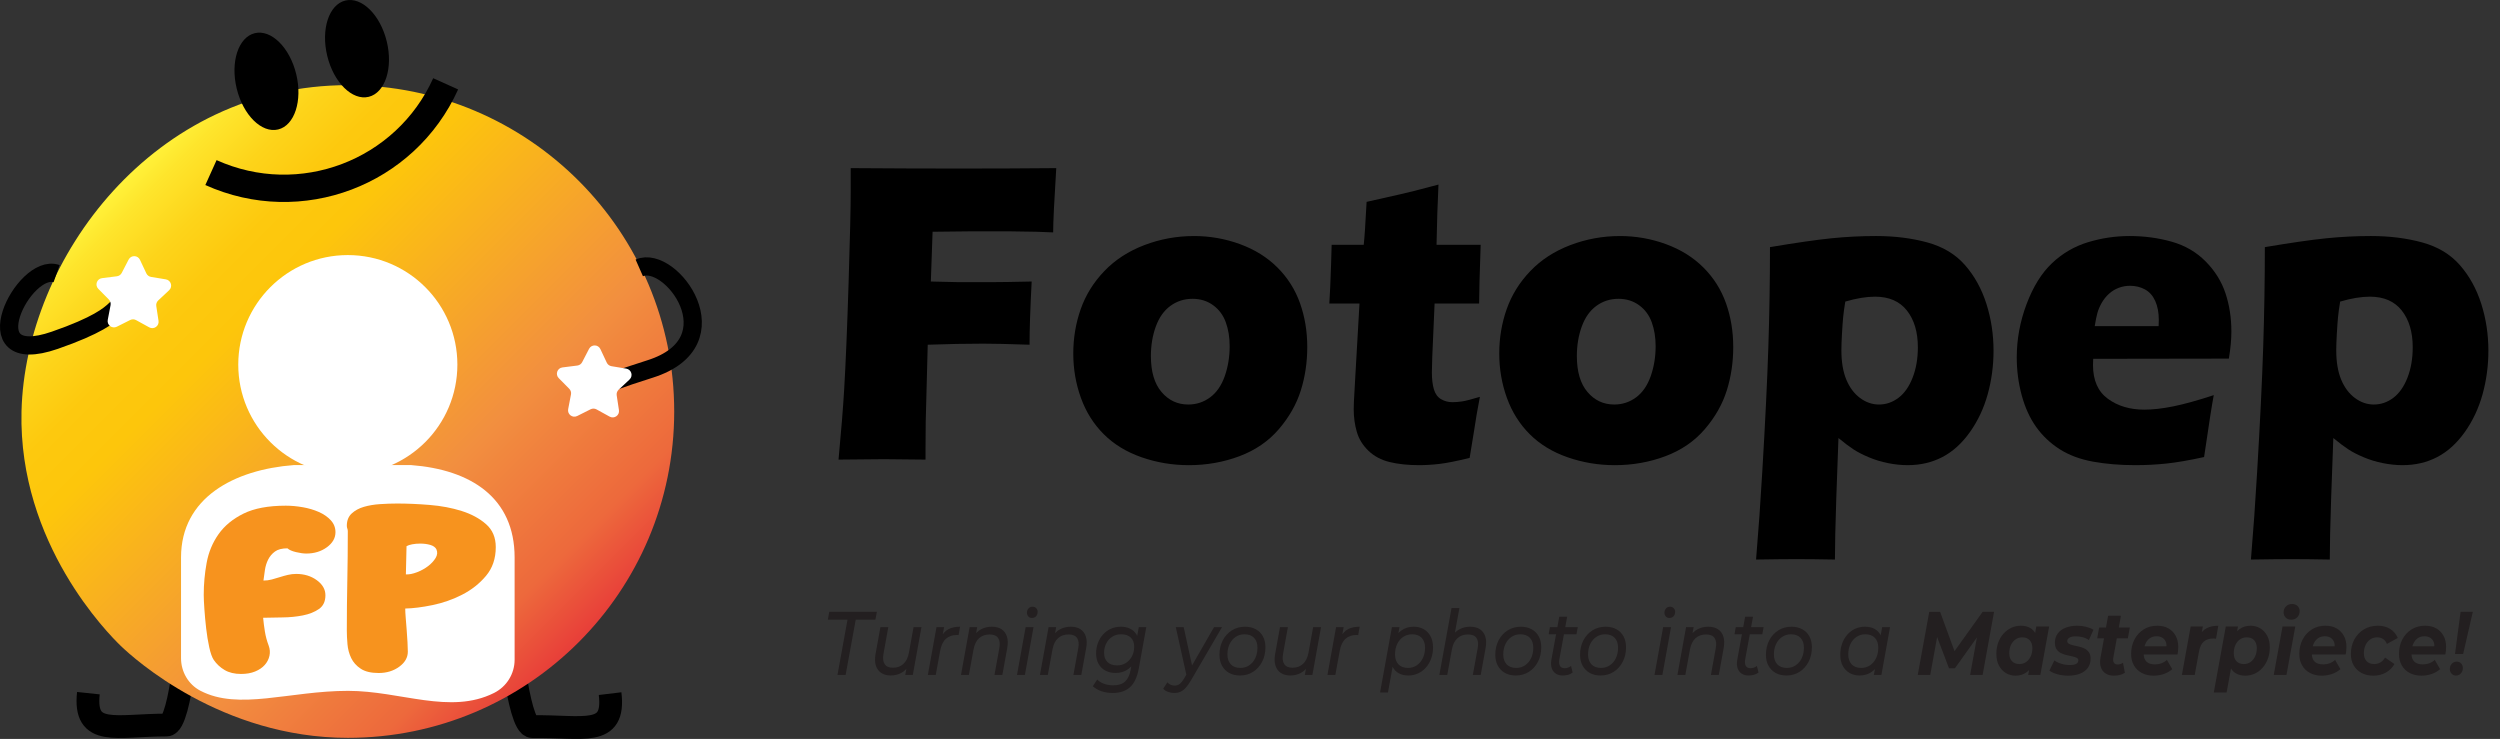 <?xml version="1.0" encoding="UTF-8"?>
<svg id="Layer_1" data-name="Layer 1" xmlns="http://www.w3.org/2000/svg" xmlns:xlink="http://www.w3.org/1999/xlink" viewBox="0 0 548.868 162.227">
  <rect x="0" y="0" width="548.868" height="162.227" fill="#333333" stroke="none"/>
  <defs>
    <style>
      .cls-1 {
        stroke-width: 4px;
      }

      .cls-1, .cls-2, .cls-3 {
        fill: none;
        stroke: #000;
        stroke-miterlimit: 10;
      }

      .cls-4, .cls-5, .cls-6, .cls-7, .cls-8 {
        stroke-width: 0px;
      }

      .cls-2 {
        stroke-width: 6px;
      }

      .cls-5 {
        fill: url(#Orange_Yellow);
      }

      .cls-6 {
        fill: #f7931e;
      }

      .cls-7 {
        fill: #fff;
      }

      .cls-8 {
        fill: #231f20;
      }

      .cls-3 {
        stroke-width: 5px;
      }
    </style>
    <linearGradient id="Orange_Yellow" data-name="Orange, Yellow" x1="26.343" y1="40.313" x2="127.036" y2="141.006" gradientUnits="userSpaceOnUse">
      <stop offset="0" stop-color="#fff23a"/>
      <stop offset=".04" stop-color="#fee52c"/>
      <stop offset=".117" stop-color="#fdd41a"/>
      <stop offset=".196" stop-color="#fdc90e"/>
      <stop offset=".281" stop-color="#fdc60b"/>
      <stop offset=".669" stop-color="#f28f3f"/>
      <stop offset=".888" stop-color="#ed693c"/>
      <stop offset="1" stop-color="#e83e39"/>
    </linearGradient>
  </defs>
  <path class="cls-3" d="m111.526,134.992c.024.797,2.101,24.578,5.335,24.532,11.183-.16,18.249,2.439,17.083-7.239"/>
  <path class="cls-3" d="m41.572,134.572c-.013.797-1.75,24.606-4.984,24.606-11.184,0-18.213,2.7-17.184-6.995"/>
  <path class="cls-5" d="m148.021,90.344c0,39.571-32.078,71.649-71.649,71.649-27.712,0-46.961-17.385-49.86-20.194-2.619-2.538-22.49-22.402-21.789-51.455.812-33.665,29.054-71.649,71.649-71.649,39.571,0,71.649,32.078,71.649,71.649Z"/>
  <circle class="cls-7" cx="76.363" cy="80.054" r="24.053"/>
  <ellipse class="cls-4" cx="58.5" cy="17.855" rx="6.724" ry="10.876" transform="translate(-2.561 14.3) rotate(-13.641)"/>
  <ellipse class="cls-4" cx="78.38" cy="10.689" rx="6.724" ry="10.876" transform="translate(-.31 18.787) rotate(-13.641)"/>
  <path class="cls-2" d="m97.844,18.405c-8.848,19.61-31.918,28.333-51.528,19.485"/>
  <path class="cls-1" d="m12.423,60.08c-7.203-2.546-19.124,21.114-.398,14.629s10.37-8.884,18.817-7.517"/>
  <path class="cls-1" d="m140.351,58.816c6.917-3.049,21.245,16.218,2.365,22.194-15.109,4.783-5.859,2.852-14.18,4.851"/>
  <path class="cls-7" d="m32.763,71.869l-2.887-1.589c-.4-.22-.883-.229-1.291-.025l-2.945,1.478c-1.028.516-2.201-.371-1.985-1.501l.619-3.236c.086-.448-.055-.91-.376-1.235l-2.315-2.344c-.808-.818-.327-2.208.814-2.351l3.269-.412c.453-.057.849-.333,1.059-.739l1.514-2.927c.528-1.021,1.999-.993,2.488.047l1.402,2.982c.194.413.579.704,1.03.779l3.251.536c1.135.187,1.562,1.594.724,2.381l-2.403,2.255c-.333.312-.491.769-.422,1.22l.495,3.258c.173,1.137-1.033,1.978-2.04,1.424Z"/>
  <path class="cls-7" d="m133.847,91.469l-2.887-1.589c-.4-.22-.883-.229-1.291-.025l-2.945,1.478c-1.028.516-2.201-.371-1.985-1.501l.619-3.236c.086-.448-.055-.91-.376-1.235l-2.315-2.344c-.808-.818-.327-2.208.814-2.351l3.269-.412c.453-.057.849-.333,1.059-.739l1.514-2.927c.528-1.021,1.999-.993,2.488.047l1.402,2.982c.194.413.579.704,1.03.779l3.251.536c1.135.187,1.562,1.594.724,2.381l-2.403,2.255c-.333.312-.491.769-.422,1.22l.495,3.258c.173,1.137-1.033,1.978-2.04,1.424Z"/>
  <g>
    <path class="cls-4" d="m184.097,100.906c.594-6.345,1.004-11.439,1.231-15.284.339-5.688.665-13.51.976-23.465.312-9.955.468-16.651.468-20.089v-5.157c8.526.063,16.458.094,23.795.094,7.394,0,14.504-.031,21.331-.094-.453,7.189-.68,11.893-.68,14.112l-3.697-.141-2.974-.047-2.974-.047h-8.371c-.963,0-3.781.031-8.455.094l-.382,10.924,6.161.141h6.882c1.982,0,5.014-.047,9.093-.141-.312,5.907-.467,10.534-.467,13.877-4.553-.156-7.933-.234-10.138-.234-3.733,0-7.806.079-12.216.234l-.441,16.879-.044,6.282v2.062l-9.145-.094c-.709,0-4.027.031-9.953.094Z"/>
    <path class="cls-4" d="m262.108,51.819c3.512,0,6.89.594,10.134,1.782,3.243,1.188,5.984,2.899,8.222,5.134,2.237,2.235,3.888,4.845,4.95,7.83,1.062,2.985,1.593,6.197,1.593,9.635,0,3.345-.475,6.525-1.423,9.541-.949,3.017-2.557,5.846-4.823,8.486-2.267,2.642-5.148,4.618-8.646,5.931-3.499,1.312-7.202,1.969-11.111,1.969-3.598,0-7.053-.578-10.368-1.734-3.314-1.156-6.083-2.844-8.307-5.063-2.224-2.219-3.895-4.876-5.014-7.97-1.119-3.095-1.678-6.345-1.678-9.752s.545-6.657,1.636-9.752c1.09-3.094,2.818-5.875,5.184-8.345,2.365-2.469,5.29-4.367,8.774-5.696,3.484-1.328,7.109-1.993,10.877-1.993Zm-.297,13.784c-1.813,0-3.428.516-4.844,1.547-1.417,1.031-2.485,2.54-3.208,4.524-.722,1.985-1.083,4.149-1.083,6.493,0,3.439.779,6.072,2.337,7.9,1.558,1.829,3.512,2.743,5.864,2.743,1.785,0,3.384-.523,4.801-1.57,1.416-1.047,2.485-2.595,3.208-4.642.722-2.047,1.083-4.244,1.083-6.588,0-1.938-.284-3.688-.85-5.251-.567-1.562-1.494-2.813-2.783-3.75-1.29-.938-2.798-1.406-4.525-1.406Z"/>
    <path class="cls-4" d="m324.907,87.123c-.51,2.625-.949,5.188-1.316,7.688l-.936,5.72c-2.804.688-4.992,1.125-6.564,1.312s-3.095.281-4.567.281c-2.408,0-4.547-.227-6.416-.68s-3.428-1.281-4.674-2.484c-1.247-1.203-2.097-2.586-2.549-4.149-.454-1.562-.681-3.219-.681-4.97,0-.312.015-.867.042-1.664.028-.797.127-2.57.296-5.321l.929-16.222h-6.62c.141-2.157.268-5,.382-8.533l.127-4.36h7.041c.169-1.438.38-4.579.634-9.424l7.273-1.641c1.332-.281,4.168-1,8.507-2.157-.199,4.095-.341,8.502-.426,13.221h9.688c-.227,6.501-.34,10.799-.34,12.893h-9.775l-.512,11.721c-.058,1.751-.085,2.876-.085,3.376,0,1.5.148,2.75.445,3.75.298,1.001.822,1.72,1.573,2.157s1.58.656,2.487.656c.68,0,1.389-.055,2.125-.164.737-.109,2.041-.445,3.911-1.008Z"/>
    <path class="cls-4" d="m355.627,51.819c3.513,0,6.891.594,10.134,1.782,3.243,1.188,5.984,2.899,8.222,5.134,2.237,2.235,3.888,4.845,4.95,7.83,1.062,2.985,1.594,6.197,1.594,9.635,0,3.345-.475,6.525-1.424,9.541-.949,3.017-2.557,5.846-4.822,8.486-2.267,2.642-5.148,4.618-8.646,5.931-3.499,1.312-7.202,1.969-11.111,1.969-3.598,0-7.053-.578-10.367-1.734s-6.083-2.844-8.307-5.063c-2.224-2.219-3.896-4.876-5.014-7.97-1.119-3.095-1.679-6.345-1.679-9.752s.545-6.657,1.636-9.752c1.091-3.094,2.818-5.875,5.185-8.345,2.364-2.469,5.289-4.367,8.773-5.696,3.484-1.328,7.109-1.993,10.877-1.993Zm-.297,13.784c-1.813,0-3.428.516-4.844,1.547-1.417,1.031-2.485,2.54-3.208,4.524-.723,1.985-1.084,4.149-1.084,6.493,0,3.439.779,6.072,2.337,7.9,1.558,1.829,3.513,2.743,5.864,2.743,1.784,0,3.384-.523,4.801-1.57,1.416-1.047,2.485-2.595,3.208-4.642.723-2.047,1.084-4.244,1.084-6.588,0-1.938-.284-3.688-.851-5.251-.566-1.562-1.494-2.813-2.782-3.75-1.29-.938-2.798-1.406-4.525-1.406Z"/>
    <path class="cls-4" d="m385.54,122.848c.537-6.407.989-12.799,1.357-19.175.65-10.908,1.096-20.059,1.337-27.451.24-7.392.36-14.714.36-21.965,5.751-.968,10.255-1.617,13.513-1.946,3.258-.328,6.516-.492,9.773-.492,4.079,0,7.833.469,11.261,1.407,3.428.938,6.183,2.595,8.265,4.97,2.082,2.375,3.647,5.204,4.695,8.486s1.572,6.72,1.572,10.314c0,3.282-.425,6.462-1.273,9.542-.85,3.078-2.151,5.853-3.906,8.321-1.754,2.47-3.771,4.298-6.049,5.485s-4.818,1.781-7.62,1.781c-1.387,0-2.823-.148-4.309-.445-1.486-.297-2.895-.727-4.225-1.289-1.331-.562-2.441-1.133-3.333-1.711s-2.002-1.414-3.332-2.509l-.472,13.081c-.201,6.001-.301,10.532-.301,13.596-3.291-.062-6.112-.094-8.466-.094-2.043,0-4.991.031-8.849.094Zm19.587-56.635c-.228,1.406-.385,2.555-.47,3.446-.086.891-.171,2.094-.256,3.61-.086,1.517-.128,2.728-.128,3.634,0,2.563.36,4.712,1.083,6.447s1.729,3.079,3.019,4.032c1.289.953,2.67,1.43,4.143,1.43,1.559,0,2.989-.492,4.293-1.477,1.304-.985,2.338-2.462,3.103-4.431.765-1.97,1.147-4.188,1.147-6.658,0-3.344-.801-6.032-2.4-8.064-1.601-2.031-3.93-3.047-6.989-3.047-1.927,0-4.107.36-6.544,1.079Z"/>
    <path class="cls-4" d="m486.027,86.748c-.369,1.875-1.077,6.407-2.125,13.596-3.286.719-6.048,1.195-8.285,1.43-2.238.234-4.504.352-6.798.352-3.372,0-6.474-.258-9.306-.772-2.833-.515-5.275-1.429-7.329-2.739-2.055-1.312-3.775-2.944-5.163-4.896s-2.442-4.27-3.165-6.955-1.083-5.449-1.083-8.292c0-3.997.722-7.908,2.167-11.733,1.444-3.825,3.307-6.815,5.587-8.969,2.279-2.154,4.907-3.685,7.882-4.59,2.975-.905,6.019-1.359,9.135-1.359,3.229,0,6.31.415,9.242,1.243,2.932.829,5.417,2.274,7.456,4.336,2.04,2.063,3.491,4.392,4.355,6.986.864,2.595,1.296,5.392,1.296,8.392,0,1.782-.185,3.767-.553,5.955l-29.784.047c-.029.498-.043.949-.043,1.354,0,3.362,1.09,5.837,3.271,7.424,2.182,1.588,4.844,2.381,7.988,2.381,1.869,0,4.001-.241,6.395-.727,2.394-.484,5.347-1.305,8.859-2.461Zm-26.131-15.144h14.021c.027-.531.042-.985.042-1.36,0-1.625-.262-3.016-.786-4.172-.524-1.156-1.274-2-2.252-2.532-.977-.531-2.075-.797-3.293-.797-.85,0-1.671.149-2.464.446-.794.297-1.509.734-2.146,1.312-.638.579-1.169,1.243-1.594,1.993s-.737,1.477-.935,2.18c-.198.703-.397,1.68-.595,2.93Z"/>
    <path class="cls-4" d="m494.185,122.848c.537-6.407.989-12.799,1.357-19.175.65-10.908,1.096-20.059,1.336-27.451.24-7.392.361-14.714.361-21.965,5.751-.968,10.255-1.617,13.513-1.946,3.258-.328,6.516-.492,9.773-.492,4.079,0,7.833.469,11.261,1.407,3.428.938,6.183,2.595,8.265,4.97,2.082,2.375,3.647,5.204,4.695,8.486s1.572,6.72,1.572,10.314c0,3.282-.425,6.462-1.273,9.542-.85,3.078-2.151,5.853-3.906,8.321-1.755,2.47-3.771,4.298-6.049,5.485-2.279,1.188-4.819,1.781-7.621,1.781-1.387,0-2.822-.148-4.309-.445-1.485-.297-2.894-.727-4.224-1.289-1.331-.562-2.441-1.133-3.333-1.711s-2.003-1.414-3.332-2.509l-.473,13.081c-.2,6.001-.301,10.532-.301,13.596-3.29-.062-6.111-.094-8.466-.094-2.042,0-4.991.031-8.848.094Zm19.587-56.635c-.229,1.406-.385,2.555-.47,3.446-.086.891-.172,2.094-.257,3.61-.085,1.517-.128,2.728-.128,3.634,0,2.563.361,4.712,1.084,6.447.722,1.734,1.729,3.079,3.018,4.032s2.671,1.43,4.144,1.43c1.559,0,2.989-.492,4.293-1.477,1.303-.985,2.338-2.462,3.103-4.431.765-1.97,1.147-4.188,1.147-6.658,0-3.344-.801-6.032-2.4-8.064-1.601-2.031-3.931-3.047-6.989-3.047-1.927,0-4.107.36-6.544,1.079Z"/>
  </g>
  <g>
    <path class="cls-8" d="m183.865,148.184l2.203-12.135h-4.315l.307-1.723h10.454l-.325,1.723h-4.315l-2.221,12.135h-1.787Z"/>
    <path class="cls-8" d="m195.547,148.302c-.819,0-1.508-.185-2.067-.554s-.954-.907-1.183-1.613c-.229-.706-.253-1.561-.072-2.563l1.065-5.88h1.733l-1.065,5.899c-.169.938-.081,1.673.262,2.207.343.534.954.802,1.833.802.903,0,1.661-.277,2.275-.831.614-.555,1.023-1.393,1.228-2.515l1.011-5.562h1.733l-1.896,10.492h-1.661l.542-3.009.307.812c-.446.792-1.02,1.376-1.725,1.752-.704.376-1.478.563-2.32.563Z"/>
    <path class="cls-8" d="m203.707,148.184l1.896-10.492h1.661l-.542,3.049-.181-.752c.445-.885,1.011-1.505,1.697-1.861s1.535-.534,2.546-.534l-.325,1.841c-.072-.013-.144-.02-.216-.02h-.235c-.951,0-1.736.284-2.356.851-.62.568-1.039,1.459-1.255,2.673l-.957,5.246h-1.733Z"/>
    <path class="cls-8" d="m217.772,137.593c.843,0,1.547.185,2.113.554.565.37.959.908,1.183,1.614.223.706.244,1.554.063,2.543l-1.065,5.88h-1.733l1.065-5.88c.181-.95.096-1.688-.252-2.217-.35-.527-.975-.792-1.878-.792-.927,0-1.697.274-2.311.821-.614.548-1.023,1.39-1.228,2.524l-1.011,5.543h-1.733l1.896-10.492h1.661l-.542,3.009-.325-.812c.457-.792,1.038-1.372,1.742-1.742.704-.369,1.49-.554,2.356-.554Z"/>
    <path class="cls-8" d="m223.279,148.184l1.896-10.492h1.733l-1.896,10.492h-1.733Zm3.268-12.511c-.325,0-.587-.112-.786-.337-.198-.225-.298-.495-.298-.812,0-.369.114-.683.343-.94.229-.258.529-.386.903-.386.312,0,.575.108.785.326s.316.479.316.782c0,.409-.114.739-.343.989-.229.251-.536.377-.921.377Z"/>
    <path class="cls-8" d="m235.105,137.593c.843,0,1.547.185,2.113.554.565.37.959.908,1.183,1.614.223.706.244,1.554.063,2.543l-1.065,5.88h-1.733l1.065-5.88c.181-.95.096-1.688-.252-2.217-.35-.527-.975-.792-1.878-.792-.927,0-1.697.274-2.311.821-.614.548-1.023,1.39-1.228,2.524l-1.011,5.543h-1.733l1.896-10.492h1.661l-.542,3.009-.325-.812c.457-.792,1.038-1.372,1.742-1.742.704-.369,1.49-.554,2.356-.554Z"/>
    <path class="cls-8" d="m244.295,152.143c-.902,0-1.727-.129-2.473-.386-.747-.258-1.378-.624-1.896-1.099l.957-1.465c.373.382.869.689,1.489.92s1.303.347,2.049.347c1.131,0,1.998-.28,2.6-.842.602-.561,1.005-1.415,1.209-2.563l.452-2.435.542-1.96.271-2.099.523-2.87h1.643l-1.643,9.066c-.349,1.9-.993,3.273-1.932,4.118-.939.844-2.203,1.267-3.792,1.267Zm.614-4.395c-.831,0-1.568-.172-2.212-.515-.644-.344-1.146-.835-1.508-1.475-.361-.641-.542-1.402-.542-2.287,0-.844.135-1.619.406-2.326.271-.705.647-1.326,1.128-1.86s1.056-.95,1.724-1.247c.668-.297,1.399-.445,2.194-.445.722,0,1.381.139,1.977.416.596.276,1.071.702,1.426,1.276s.533,1.316.533,2.227c.012,1.162-.187,2.215-.596,3.158-.41.943-.996,1.692-1.76,2.246-.765.555-1.688.832-2.771.832Zm.343-1.663c.734,0,1.381-.178,1.941-.534s1.002-.845,1.327-1.465.487-1.326.487-2.118c0-.845-.25-1.508-.749-1.99-.5-.481-1.201-.722-2.104-.722-.734,0-1.381.175-1.941.524s-1.002.835-1.327,1.455c-.325.62-.487,1.326-.487,2.118,0,.857.252,1.527.758,2.009.505.482,1.204.723,2.094.723Z"/>
    <path class="cls-8" d="m257.781,152.143c-.458,0-.909-.083-1.354-.247-.445-.166-.794-.394-1.047-.684l.903-1.405c.205.225.442.399.713.524.271.125.575.188.912.188.397,0,.755-.116,1.074-.347.319-.231.647-.637.984-1.218l.903-1.524.199-.218,5.471-9.521h1.751l-6.789,11.64c-.422.713-.819,1.273-1.192,1.683s-.761.7-1.165.871c-.403.172-.857.258-1.363.258Zm2.763-3.623l-2.401-10.828h1.733l2.04,9.344-1.372,1.484Z"/>
    <path class="cls-8" d="m272.225,148.302c-.915,0-1.706-.188-2.374-.563s-1.189-.904-1.562-1.584-.56-1.475-.56-2.386c0-1.188.241-2.246.722-3.177s1.146-1.663,1.995-2.197c.849-.535,1.814-.802,2.898-.802.903,0,1.691.185,2.365.554.674.37,1.194.892,1.562,1.564s.551,1.472.551,2.396c0,1.188-.241,2.246-.722,3.177s-1.141,1.666-1.977,2.207c-.836.542-1.803.812-2.898.812Zm.108-1.662c.722,0,1.366-.191,1.932-.574.565-.383,1.008-.907,1.327-1.574.318-.666.478-1.428.478-2.286,0-.924-.247-1.646-.74-2.168-.494-.521-1.198-.781-2.112-.781-.71,0-1.348.188-1.914.563-.566.376-1.011.897-1.336,1.564-.325.666-.487,1.435-.487,2.306,0,.911.247,1.63.74,2.158.493.527,1.198.792,2.112.792Z"/>
    <path class="cls-8" d="m283.275,148.302c-.819,0-1.508-.185-2.067-.554s-.954-.907-1.183-1.613c-.229-.706-.253-1.561-.072-2.563l1.065-5.88h1.733l-1.065,5.899c-.169.938-.081,1.673.262,2.207.343.534.954.802,1.833.802.903,0,1.661-.277,2.275-.831.614-.555,1.023-1.393,1.228-2.515l1.011-5.562h1.733l-1.896,10.492h-1.661l.542-3.009.307.812c-.446.792-1.02,1.376-1.725,1.752-.704.376-1.478.563-2.32.563Z"/>
    <path class="cls-8" d="m291.436,148.184l1.896-10.492h1.661l-.542,3.049-.181-.752c.445-.885,1.011-1.505,1.697-1.861.686-.356,1.534-.534,2.546-.534l-.325,1.841c-.072-.013-.145-.02-.217-.02h-.234c-.951,0-1.736.284-2.356.851-.62.568-1.038,1.459-1.255,2.673l-.957,5.246h-1.733Z"/>
    <path class="cls-8" d="m302.991,152.024l2.6-14.332h1.661l-.506,2.712-.56,2.436-.253,2.494-1.209,6.69h-1.733Zm6.211-3.722c-.819,0-1.52-.161-2.104-.484s-1.032-.792-1.346-1.405c-.312-.614-.469-1.356-.469-2.228,0-1.319.204-2.471.613-3.454s.996-1.752,1.761-2.307c.765-.554,1.676-.831,2.735-.831.818,0,1.544.178,2.176.534s1.131.875,1.498,1.554c.367.681.551,1.488.551,2.426,0,.897-.135,1.722-.406,2.474-.271.753-.649,1.406-1.137,1.96-.488.555-1.062.987-1.725,1.297-.662.311-1.379.465-2.148.465Zm-.072-1.662c.722,0,1.363-.191,1.923-.574s1.002-.907,1.327-1.574c.325-.666.487-1.428.487-2.286,0-.924-.247-1.646-.74-2.168-.494-.521-1.198-.781-2.112-.781-.711,0-1.352.188-1.923.563-.572.376-1.018.897-1.336,1.564-.319.666-.479,1.435-.479,2.306,0,.911.246,1.63.74,2.158.493.527,1.197.792,2.112.792Z"/>
    <path class="cls-8" d="m322.797,137.593c.843,0,1.547.185,2.113.554.565.37.959.908,1.183,1.614.223.706.243,1.554.062,2.543l-1.065,5.88h-1.732l1.064-5.88c.181-.95.097-1.688-.252-2.217-.35-.527-.976-.792-1.878-.792-.927,0-1.697.274-2.312.821-.613.548-1.023,1.39-1.228,2.524l-1.011,5.543h-1.733l2.672-14.688h1.733l-1.318,7.205-.396-.812c.457-.792,1.038-1.372,1.742-1.742.704-.369,1.489-.554,2.355-.554Z"/>
    <path class="cls-8" d="m332.781,148.302c-.914,0-1.706-.188-2.374-.563s-1.188-.904-1.562-1.584-.56-1.475-.56-2.386c0-1.188.24-2.246.722-3.177s1.146-1.663,1.995-2.197c.849-.535,1.814-.802,2.898-.802.902,0,1.69.185,2.365.554.674.37,1.194.892,1.562,1.564s.551,1.472.551,2.396c0,1.188-.241,2.246-.723,3.177s-1.141,1.666-1.977,2.207c-.837.542-1.803.812-2.898.812Zm.108-1.662c.723,0,1.366-.191,1.933-.574.565-.383,1.008-.907,1.327-1.574.318-.666.478-1.428.478-2.286,0-.924-.246-1.646-.74-2.168-.493-.521-1.197-.781-2.112-.781-.71,0-1.348.188-1.913.563-.566.376-1.012.897-1.337,1.564-.324.666-.487,1.435-.487,2.306,0,.911.247,1.63.74,2.158.493.527,1.198.792,2.112.792Z"/>
    <path class="cls-8" d="m340.004,139.256l.271-1.564h6.121l-.289,1.564h-6.103Zm3.051,9.046c-.577,0-1.074-.139-1.489-.415-.415-.277-.711-.674-.885-1.188-.175-.515-.202-1.121-.081-1.82l1.733-9.482h1.733l-1.733,9.442c-.085.567-.033,1.02.153,1.356.187.336.538.504,1.056.504.241,0,.481-.042.723-.128.24-.086.457-.208.65-.366l.36,1.444c-.325.251-.683.423-1.074.515-.391.093-.773.139-1.146.139Z"/>
    <path class="cls-8" d="m351.396,148.302c-.915,0-1.706-.188-2.374-.563s-1.189-.904-1.562-1.584-.56-1.475-.56-2.386c0-1.188.241-2.246.723-3.177s1.146-1.663,1.995-2.197c.849-.535,1.814-.802,2.897-.802.903,0,1.691.185,2.365.554.674.37,1.194.892,1.562,1.564s.551,1.472.551,2.396c0,1.188-.24,2.246-.722,3.177s-1.141,1.666-1.978,2.207c-.836.542-1.803.812-2.897.812Zm.108-1.662c.722,0,1.366-.191,1.932-.574s1.008-.907,1.327-1.574c.318-.666.479-1.428.479-2.286,0-.924-.247-1.646-.74-2.168-.494-.521-1.198-.781-2.112-.781-.711,0-1.349.188-1.914.563s-1.011.897-1.336,1.564c-.325.666-.487,1.435-.487,2.306,0,.911.246,1.63.74,2.158.493.527,1.197.792,2.112.792Z"/>
    <path class="cls-8" d="m363.24,148.184l1.896-10.492h1.732l-1.896,10.492h-1.733Zm3.269-12.511c-.325,0-.587-.112-.786-.337-.198-.225-.298-.495-.298-.812,0-.369.114-.683.344-.94.229-.258.529-.386.902-.386.312,0,.575.108.785.326.211.218.316.479.316.782,0,.409-.114.739-.343.989-.229.251-.536.377-.921.377Z"/>
    <path class="cls-8" d="m375.066,137.593c.843,0,1.547.185,2.112.554.565.37.96.908,1.183,1.614s.244,1.554.063,2.543l-1.065,5.88h-1.733l1.065-5.88c.181-.95.096-1.688-.253-2.217-.35-.527-.975-.792-1.878-.792-.927,0-1.697.274-2.311.821-.614.548-1.023,1.39-1.228,2.524l-1.012,5.543h-1.733l1.896-10.492h1.661l-.542,3.009-.325-.812c.457-.792,1.038-1.372,1.742-1.742.704-.369,1.49-.554,2.356-.554Z"/>
    <path class="cls-8" d="m380.807,139.256l.271-1.564h6.121l-.289,1.564h-6.103Zm3.052,9.046c-.578,0-1.074-.139-1.49-.415-.415-.277-.71-.674-.885-1.188-.174-.515-.201-1.121-.081-1.82l1.733-9.482h1.733l-1.733,9.442c-.084.567-.033,1.02.153,1.356.187.336.539.504,1.057.504.24,0,.481-.042.722-.128.241-.086.458-.208.65-.366l.361,1.444c-.325.251-.684.423-1.074.515-.392.093-.773.139-1.146.139Z"/>
    <path class="cls-8" d="m392.2,148.302c-.914,0-1.706-.188-2.374-.563s-1.188-.904-1.562-1.584-.56-1.475-.56-2.386c0-1.188.24-2.246.722-3.177s1.146-1.663,1.995-2.197c.849-.535,1.814-.802,2.898-.802.902,0,1.69.185,2.365.554.674.37,1.194.892,1.562,1.564s.551,1.472.551,2.396c0,1.188-.241,2.246-.723,3.177s-1.141,1.666-1.977,2.207c-.837.542-1.803.812-2.898.812Zm.108-1.662c.723,0,1.366-.191,1.933-.574.565-.383,1.008-.907,1.327-1.574.318-.666.478-1.428.478-2.286,0-.924-.246-1.646-.74-2.168-.493-.521-1.197-.781-2.112-.781-.71,0-1.348.188-1.913.563-.566.376-1.012.897-1.337,1.564-.324.666-.487,1.435-.487,2.306,0,.911.247,1.63.74,2.158.493.527,1.198.792,2.112.792Z"/>
    <path class="cls-8" d="m408.252,148.302c-.807,0-1.529-.181-2.167-.544s-1.141-.881-1.508-1.554c-.367-.674-.551-1.485-.551-2.436,0-.896.136-1.722.406-2.475.271-.752.65-1.405,1.138-1.959.487-.555,1.062-.983,1.725-1.287.661-.304,1.378-.455,2.148-.455.83,0,1.534.158,2.112.475.578.317,1.022.782,1.336,1.396.313.614.47,1.363.47,2.247,0,1.294-.205,2.438-.614,3.435-.409.997-.996,1.771-1.76,2.326-.765.555-1.677.831-2.735.831Zm.379-1.662c.722,0,1.366-.191,1.932-.574s1.008-.907,1.327-1.574c.318-.666.479-1.428.479-2.286,0-.924-.247-1.646-.74-2.168-.494-.521-1.198-.781-2.112-.781-.711,0-1.349.188-1.914.563s-1.011.897-1.336,1.564c-.325.666-.487,1.435-.487,2.306,0,.911.246,1.63.74,2.158.493.527,1.197.792,2.112.792Zm2.763,1.544l.505-2.712.578-2.436.234-2.494.506-2.851h1.733l-1.896,10.492h-1.661Z"/>
    <path class="cls-8" d="m421.034,148.184l2.527-13.857h2.384l3.593,9.818-1.264-.02,7.006-9.799h2.509l-2.509,13.857h-2.745l1.68-9.284h.56l-5.579,7.819h-1.3l-2.979-7.84.542.06-1.68,9.245h-2.744Z"/>
    <path class="cls-8" d="m442.483,148.342c-.746,0-1.438-.188-2.076-.564-.639-.376-1.149-.92-1.535-1.633-.385-.713-.577-1.57-.577-2.573,0-.897.135-1.723.406-2.475.271-.753.652-1.405,1.146-1.96.493-.555,1.064-.986,1.715-1.297.65-.31,1.348-.465,2.095-.465.806,0,1.498.165,2.076.495s1.008.841,1.291,1.534c.282.692.382,1.587.298,2.682-.061,1.254-.295,2.353-.704,3.296-.409.944-.96,1.673-1.652,2.188s-1.52.772-2.482.772Zm.866-2.554c.554,0,1.045-.148,1.472-.445.428-.297.765-.706,1.012-1.228.246-.521.37-1.132.37-1.831,0-.726-.196-1.3-.587-1.723-.392-.422-.937-.633-1.634-.633-.542,0-1.029.148-1.463.445s-.773.706-1.021,1.228c-.246.521-.37,1.132-.37,1.831,0,.726.196,1.3.587,1.722.392.423.936.634,1.634.634Zm1.933,2.396l.379-2.118.632-3.168.379-3.167.397-2.197h2.816l-1.932,10.65h-2.672Z"/>
    <path class="cls-8" d="m454.092,148.342c-.854,0-1.658-.105-2.41-.316-.753-.211-1.333-.476-1.742-.792l1.083-2.237c.421.304.936.548,1.544.732.607.186,1.219.277,1.832.277.662,0,1.144-.092,1.444-.277.301-.185.452-.436.452-.752,0-.251-.127-.438-.38-.564-.252-.125-.571-.228-.957-.307-.385-.079-.797-.172-1.236-.277s-.854-.254-1.246-.445c-.391-.191-.71-.468-.957-.831-.246-.363-.37-.842-.37-1.436,0-.805.208-1.484.623-2.039.415-.554.993-.977,1.733-1.267s1.58-.436,2.519-.436c.674,0,1.33.079,1.969.237.638.158,1.179.376,1.624.653l-1.011,2.257c-.457-.316-.936-.531-1.436-.644-.499-.112-.978-.168-1.436-.168-.662,0-1.14.103-1.435.307-.296.205-.442.452-.442.742,0,.251.123.445.37.584.246.139.562.251.947.337.386.086.801.178,1.246.277.445.099.86.244,1.246.436.385.191.701.462.947.812.247.35.37.821.37,1.415,0,.805-.214,1.488-.641,2.049-.428.562-1.008.979-1.742,1.257s-1.571.416-2.51.416Z"/>
    <path class="cls-8" d="m460.429,140.147l.434-2.376h6.734l-.434,2.376h-6.734Zm3.665,8.195c-.698,0-1.294-.155-1.787-.465-.494-.311-.846-.759-1.057-1.347-.21-.587-.243-1.283-.099-2.088l1.679-9.265h2.816l-1.679,9.244c-.072.449-.03.806.126,1.069s.445.396.867.396c.192,0,.388-.032.587-.099.198-.065.382-.158.55-.277l.416,2.197c-.35.237-.734.403-1.156.495-.421.092-.842.139-1.264.139Z"/>
    <path class="cls-8" d="m472.851,148.342c-1.011,0-1.887-.198-2.627-.594-.74-.396-1.315-.95-1.725-1.663s-.613-1.551-.613-2.514c0-1.188.243-2.247.73-3.178.488-.931,1.162-1.666,2.022-2.207s1.851-.812,2.97-.812c.951,0,1.77.194,2.456.584.686.39,1.219.931,1.598,1.623.379.693.569,1.521.569,2.484,0,.277-.016.555-.046.831-.03.277-.069.542-.117.792h-8.034l.289-1.801h6.427l-1.155.554c.097-.594.066-1.092-.09-1.494-.157-.402-.409-.713-.759-.931-.349-.218-.771-.326-1.264-.326-.614,0-1.135.161-1.562.484-.428.323-.749.77-.966,1.336-.217.568-.325,1.208-.325,1.921,0,.818.208,1.429.623,1.831s1.044.604,1.887.604c.493,0,.969-.086,1.426-.257.458-.172.849-.416,1.174-.732l1.174,2.038c-.566.489-1.201.849-1.905,1.079s-1.423.347-2.157.347Z"/>
    <path class="cls-8" d="m479.026,148.184l1.933-10.65h2.672l-.56,3.028-.253-.87c.434-.858.999-1.459,1.697-1.802.697-.343,1.534-.515,2.51-.515l-.506,2.851c-.12-.013-.231-.023-.334-.03-.103-.006-.208-.01-.316-.01-.83,0-1.507.225-2.031.674-.523.448-.875,1.174-1.056,2.177l-.939,5.147h-2.816Z"/>
    <path class="cls-8" d="m486.032,152.024l2.637-14.49h2.672l-.397,2.118-.614,3.167-.379,3.168-1.102,6.037h-2.816Zm6.915-3.682c-.782,0-1.465-.165-2.049-.495-.584-.329-1.021-.841-1.31-1.534-.288-.692-.391-1.587-.307-2.683.072-1.267.31-2.368.713-3.306.403-.937.954-1.663,1.652-2.178s1.522-.771,2.474-.771c.759,0,1.456.188,2.095.564.638.376,1.149.917,1.534,1.623.386.706.578,1.567.578,2.583,0,.885-.139,1.706-.415,2.465-.277.759-.659,1.415-1.146,1.97-.488.554-1.057.986-1.707,1.297-.649.31-1.354.465-2.112.465Zm-.324-2.554c.565,0,1.059-.148,1.48-.445.421-.297.755-.706,1.002-1.228.246-.521.37-1.132.37-1.831,0-.726-.193-1.3-.578-1.723-.386-.422-.933-.633-1.643-.633-.542,0-1.029.148-1.463.445s-.771.706-1.011,1.228c-.241.521-.361,1.132-.361,1.831,0,.726.192,1.3.578,1.722.385.423.927.634,1.625.634Z"/>
    <path class="cls-8" d="m499.193,148.184l1.933-10.65h2.798l-1.932,10.65h-2.799Zm3.81-12.135c-.493,0-.891-.155-1.191-.466-.301-.31-.451-.689-.451-1.138,0-.528.172-.967.515-1.316s.791-.524,1.345-.524c.493,0,.894.148,1.201.445.307.297.46.663.46,1.099,0,.567-.172,1.026-.515,1.376s-.797.524-1.363.524Z"/>
    <path class="cls-8" d="m509.774,148.342c-1.011,0-1.887-.198-2.627-.594-.74-.396-1.315-.95-1.725-1.663s-.613-1.551-.613-2.514c0-1.188.243-2.247.73-3.178.488-.931,1.162-1.666,2.022-2.207s1.851-.812,2.97-.812c.951,0,1.77.194,2.456.584.686.39,1.219.931,1.598,1.623.379.693.569,1.521.569,2.484,0,.277-.016.555-.046.831-.03.277-.069.542-.117.792h-8.034l.289-1.801h6.427l-1.155.554c.097-.594.066-1.092-.09-1.494-.157-.402-.409-.713-.759-.931-.349-.218-.771-.326-1.264-.326-.614,0-1.135.161-1.562.484-.428.323-.749.77-.966,1.336-.217.568-.325,1.208-.325,1.921,0,.818.208,1.429.623,1.831s1.044.604,1.887.604c.493,0,.969-.086,1.426-.257.458-.172.849-.416,1.174-.732l1.174,2.038c-.566.489-1.201.849-1.905,1.079s-1.423.347-2.157.347Z"/>
    <path class="cls-8" d="m521.076,148.342c-.999,0-1.869-.198-2.609-.594-.74-.396-1.314-.95-1.724-1.663s-.614-1.551-.614-2.514c0-1.188.253-2.247.759-3.178.505-.931,1.203-1.666,2.094-2.207s1.914-.812,3.069-.812c1.035,0,1.933.234,2.69.702.759.469,1.318,1.132,1.68,1.99l-2.384,1.307c-.205-.502-.49-.868-.857-1.099-.367-.231-.804-.347-1.31-.347-.554,0-1.047.148-1.48.445-.433.297-.776.706-1.028,1.228-.253.521-.38,1.125-.38,1.811,0,.727.196,1.304.587,1.732.392.429.948.644,1.67.644.494,0,.945-.115,1.354-.347.409-.23.752-.59,1.029-1.079l2.076,1.426c-.458.805-1.093,1.432-1.904,1.881-.812.448-1.719.673-2.718.673Z"/>
    <path class="cls-8" d="m531.656,148.342c-1.011,0-1.887-.198-2.627-.594-.74-.396-1.315-.95-1.725-1.663s-.613-1.551-.613-2.514c0-1.188.243-2.247.73-3.178.488-.931,1.162-1.666,2.022-2.207s1.851-.812,2.97-.812c.951,0,1.77.194,2.456.584.686.39,1.219.931,1.598,1.623.379.693.569,1.521.569,2.484,0,.277-.016.555-.046.831-.03.277-.069.542-.117.792h-8.034l.289-1.801h6.427l-1.155.554c.097-.594.066-1.092-.09-1.494-.157-.402-.409-.713-.759-.931-.349-.218-.771-.326-1.264-.326-.614,0-1.135.161-1.562.484-.428.323-.749.77-.966,1.336-.217.568-.325,1.208-.325,1.921,0,.818.208,1.429.623,1.831s1.044.604,1.887.604c.493,0,.969-.086,1.426-.257.458-.172.849-.416,1.174-.732l1.174,2.038c-.566.489-1.201.849-1.905,1.079s-1.423.347-2.157.347Z"/>
    <path class="cls-8" d="m539.221,148.322c-.397,0-.726-.142-.984-.426s-.388-.617-.388-1c0-.475.147-.867.442-1.178.295-.31.646-.465,1.056-.465.397,0,.726.135.984.405s.388.61.388,1.02c0,.291-.065.564-.198.821-.133.258-.31.459-.532.604-.224.145-.479.218-.768.218Zm-.234-4.731l1.228-9.265h2.69l-2.131,9.265h-1.787Z"/>
  </g>
  <path class="cls-7" d="m90.259,102.107h-25.749c-13.113,1-24.765,7.168-24.765,20.281v22.118c0,2.975,1.601,5.758,4.236,7.138,8.433,4.417,19.543.033,32.442.033,11.539,0,22.385,5.295,32.038.462,2.763-1.383,4.521-4.2,4.521-7.289v-22.461c0-13.113-9.609-19.281-22.723-20.281Z"/>
  <g>
    <path class="cls-6" d="m66.457,111.355c1.282.226,2.458.572,3.526,1.041,1.068.468,1.947,1.075,2.636,1.821.688.746,1.033,1.622,1.033,2.628,0,1.283-.63,2.386-1.888,3.304-1.259.92-2.767,1.38-4.524,1.38-.618,0-1.366-.104-2.244-.312-.879-.208-1.508-.485-1.888-.833-1.188,0-2.102.234-2.743.703-.641.468-1.14,1.059-1.496,1.769-.356.712-.594,1.483-.712,2.316-.119.832-.226,1.596-.32,2.289.617,0,1.222-.078,1.816-.233.593-.156,1.187-.33,1.781-.521.593-.19,1.187-.355,1.781-.495.593-.138,1.199-.208,1.817-.208,1.756,0,3.265.461,4.523,1.379,1.258.92,1.888,2.021,1.888,3.305,0,1.354-.475,2.359-1.424,3.019-.951.659-2.126,1.128-3.527,1.405-1.401.277-2.885.425-4.452.441-1.567.019-2.992.044-4.274.078.095,1.007.225,2.021.392,3.045.166,1.023.438,2.038.819,3.044.285.764.344,1.518.178,2.264-.167.746-.511,1.414-1.033,2.004-.523.59-1.223,1.066-2.102,1.431-.879.364-1.912.546-3.099.546-1.425,0-2.625-.286-3.598-.858-.974-.572-1.77-1.309-2.387-2.211-.38-.555-.712-1.483-.997-2.784-.285-1.302-.511-2.681-.677-4.138-.167-1.457-.297-2.87-.392-4.241-.096-1.37-.143-2.419-.143-3.147,0-2.359.214-4.701.641-7.025.428-2.324,1.293-4.414,2.601-6.271,1.306-1.855,3.134-3.365,5.485-4.527s5.45-1.743,9.297-1.743c1.187,0,2.422.112,3.705.338Z"/>
    <path class="cls-6" d="m76.252,127.538c.071-3.591.107-7.225.107-10.901,0-.209-.036-.408-.107-.599s-.107-.391-.107-.599c0-1.145.356-2.047,1.068-2.706.712-.658,1.603-1.145,2.672-1.457,1.068-.312,2.255-.512,3.562-.599,1.306-.086,2.552-.13,3.74-.13,2.232,0,4.619.104,7.16.312,2.54.208,4.88.65,7.017,1.327,2.137.676,3.918,1.639,5.343,2.888s2.137,2.932,2.137,5.048c0,2.498-.712,4.597-2.137,6.297s-3.17,3.079-5.236,4.137c-2.066,1.059-4.239,1.821-6.519,2.29-2.279.468-4.274.72-5.984.754,0,.521.036,1.206.107,2.056.071.851.142,1.743.213,2.68.071.938.13,1.831.178,2.681.047.851.071,1.535.071,2.055,0,1.284-.63,2.386-1.888,3.305-1.259.92-2.768,1.379-4.524,1.379-1.663,0-2.969-.312-3.918-.937-.951-.624-1.651-1.405-2.102-2.342-.452-.937-.725-1.951-.819-3.044-.096-1.093-.143-2.09-.143-2.992,0-3.677.036-7.312.107-10.902Zm15.281-1.899c.902-.346,1.71-.788,2.422-1.327.712-.537,1.27-1.136,1.674-1.795.403-.658.463-1.301.178-1.926-.238-.45-.689-.771-1.354-.962-.666-.19-1.401-.286-2.208-.286-.618,0-1.2.052-1.745.155-.547.104-.962.243-1.247.417l-.142,6.192c.712.035,1.519-.121,2.422-.469Z"/>
  </g>
</svg>